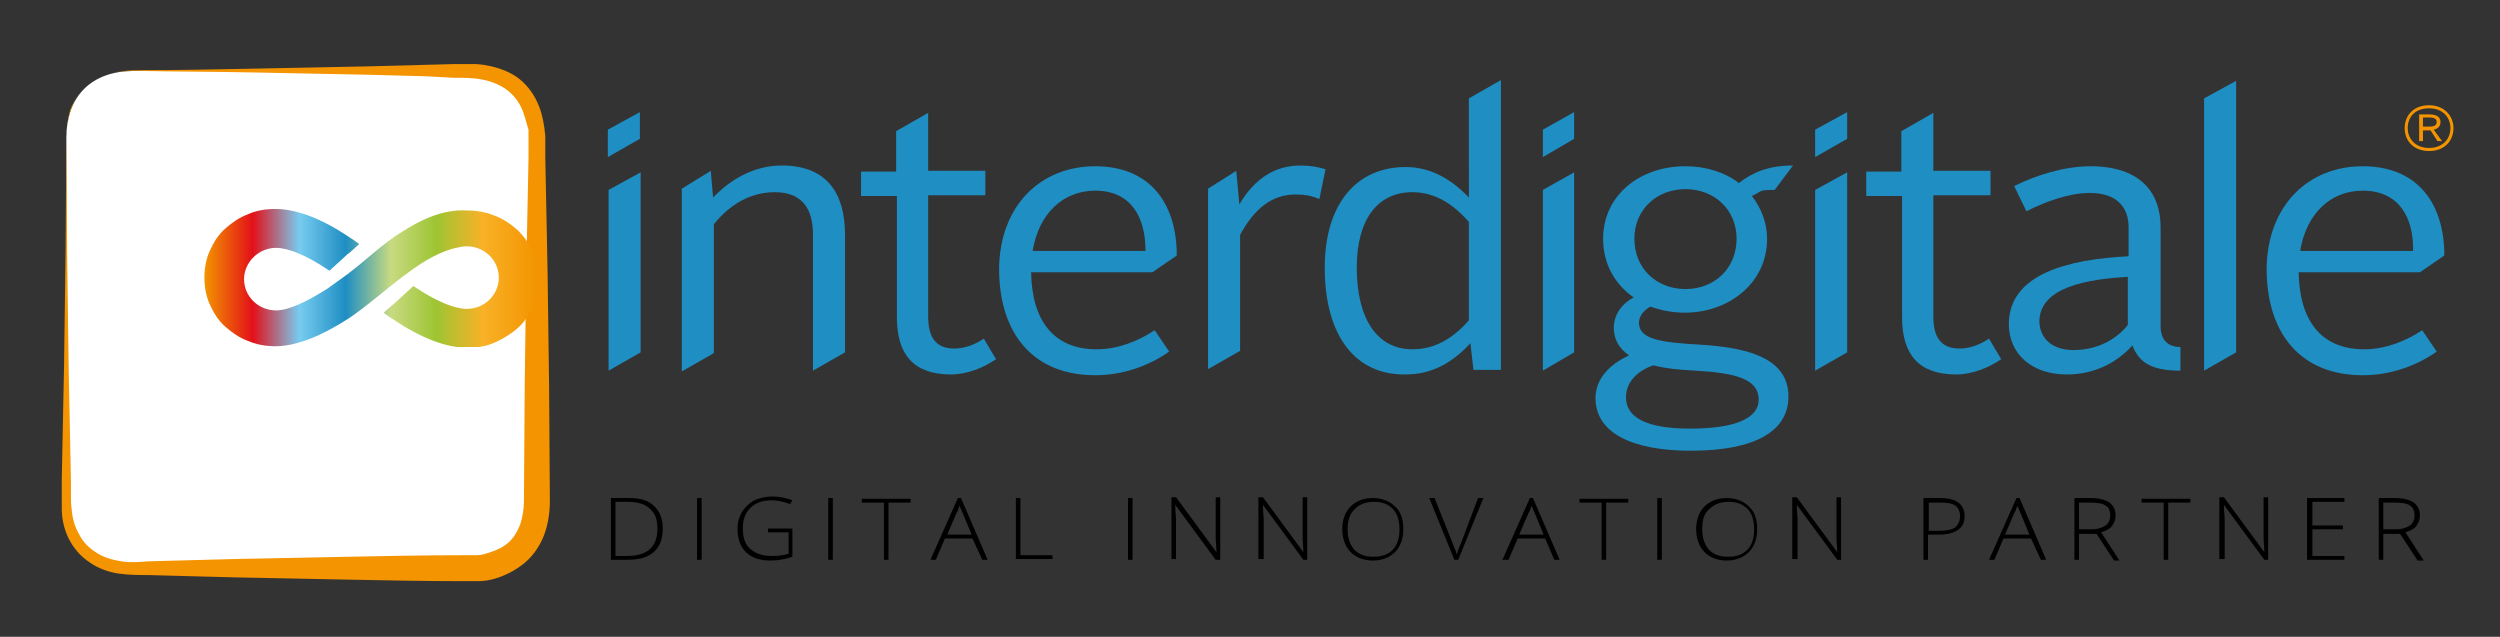 <?xml version="1.0" encoding="utf-8"?>
<!-- Generator: Adobe Illustrator 23.0.1, SVG Export Plug-In . SVG Version: 6.00 Build 0)  -->
<svg version="1.1" id="Livello_1" xmlns="http://www.w3.org/2000/svg" xmlns:xlink="http://www.w3.org/1999/xlink" x="0px" y="0px"
	 viewBox="0 0 327.8 83.5" style="enable-background:new 0 0 327.8 83.5;" xml:space="preserve">
<rect x="0" y="0" width="327.8" height="83.5" fill="#333333" stroke="none"/>
<style type="text/css">
	.st0{clip-path:url(#SVGID_2_);fill:#F39400;}
	.st1{clip-path:url(#SVGID_2_);fill-rule:evenodd;clip-rule:evenodd;fill:#FFFFFF;}
	.st2{clip-path:url(#SVGID_4_);fill:url(#SVGID_5_);}
	.st3{fill:#1E8EC3;}
	.st4{clip-path:url(#SVGID_7_);fill:#1E8EC3;}
</style>
<g>
	<defs>
		<rect id="SVGID_1_" x="8.1" y="8.4" width="313.6" height="67.9"/>
	</defs>
	<clipPath id="SVGID_2_">
		<use xlink:href="#SVGID_1_"  style="overflow:visible;"/>
	</clipPath>
	<path class="st0" d="M318.5,13.8c-2.1,0-3.2,1.4-3.2,3c0,1.6,1.1,3,3.2,3c2.1,0,3.2-1.4,3.2-3C321.7,15.2,320.5,13.8,318.5,13.8
		 M318.5,19.4c-1.8,0-2.8-1.2-2.8-2.6c0-1.5,1-2.6,2.8-2.6c1.8,0,2.8,1.2,2.8,2.6C321.3,18.3,320.2,19.4,318.5,19.4"/>
	<path class="st0" d="M319.1,17c0.6-0.1,0.9-0.5,0.9-1c0-0.3-0.1-0.5-0.3-0.7c-0.3-0.2-0.6-0.3-1.2-0.3h0h-1.3v3.5h0.5v-1.4h0.9
		c0,0,0,0,0.1,0l0.9,1.4h0.6L319.1,17z M317.7,15.4h0.8c0.7,0,1,0.2,1,0.6c0,0.6-0.7,0.6-1,0.6h-0.8V15.4z"/>
	<path class="st1" d="M8.7,18.1c0-5.5,3.3-8.8,8.9-8.8h43.9c5.6,0,8.9,3.3,8.9,8.8v47.7c0,5.5-3.3,8.8-8.9,8.8H17.6
		c-5.6,0-8.9-3.3-8.9-8.8V18.1z"/>
	<path class="st0" d="M8.7,18.1c0-1.2,0.2-2.5,0.6-3.7c0.4-1.2,1.1-2.3,2-3.1c0.9-0.8,2.1-1.4,3.3-1.7c1.2-0.3,2.5-0.4,3.7-0.4
		c5,0,10-0.1,15-0.2l15-0.3l7.5-0.2l3.7-0.1c1.2,0,2.5-0.1,3.9,0.1c1.3,0.2,2.7,0.6,3.9,1.3c1.2,0.7,2.2,1.8,2.9,3.1
		c0.7,1.3,1,2.6,1.2,4c0,0.3,0.1,0.7,0.1,1l0,0.9l0,1.9l0.3,15l0.2,15l0.1,15c0,1.4-0.2,2.9-0.7,4.3c-0.5,1.4-1.4,2.8-2.6,3.8
		c-1.2,1-2.6,1.7-4,2.1c-0.7,0.2-1.4,0.3-2.1,0.3c-0.4,0-0.7,0-1.1,0l-1,0c-5,0-10-0.1-15-0.2c-5-0.1-10-0.2-15-0.3l-7.5-0.2
		l-3.7-0.1c-1.2,0-2.5,0-3.9-0.2c-1.3-0.2-2.7-0.7-3.8-1.5c-1.2-0.8-2.1-1.9-2.7-3.1c-0.6-1.2-0.9-2.6-0.9-3.9c0-0.7,0-1.3,0-1.9
		l0-1.9l0.3-15l0.2-15L8.7,18.1z M8.7,18.1l0.1,15l0.2,15l0.3,15l0,1.9c0,0.6,0,1.2,0.1,1.8c0.1,1.2,0.4,2.3,1,3.3
		c0.5,1,1.3,1.8,2.3,2.4c0.9,0.6,2,0.9,3.2,1.1c1.1,0.2,2.3,0.1,3.6,0l3.7-0.1l7.5-0.2c5-0.1,10-0.2,15-0.3c5-0.1,10-0.2,15-0.2
		l0.9,0c0.3,0,0.5,0,0.8,0c0.5,0,1.1-0.1,1.6-0.3c1-0.3,1.9-0.7,2.6-1.3c0.7-0.6,1.2-1.4,1.6-2.4c0.3-0.9,0.5-2,0.5-3.1l0.1-15
		l0.2-15l0.3-15l0-1.9l0-0.9c0-0.3,0-0.6,0-0.9C69,16.1,68.8,15,68.3,14c-0.5-1-1.2-1.8-2.1-2.4c-0.9-0.6-2-1-3.1-1.2
		c-1.1-0.2-2.3-0.2-3.6-0.2L55.8,10l-7.5-0.2l-15-0.3c-5-0.1-10-0.1-15-0.2c-1.2,0-2.5,0-3.7,0.3c-1.2,0.3-2.4,0.9-3.3,1.7
		c-0.9,0.8-1.6,1.9-2.1,3.1C8.9,15.6,8.7,16.9,8.7,18.1"/>
</g>
<g>
	<defs>
		<path id="SVGID_3_" d="M52.7,30.4c-2.6,1.6-4.8,3.8-7.2,5.6c-0.8,0.6-1.7,1.2-2.5,1.8c-2.8,1.8-5.2,2.9-6.8,2.9
			c-2.3,0-4.2-1.8-4.2-4.1c0-2.2,1.9-4.1,4.2-4.1c1.6,0,4,1,6.7,2.8l0.3,0.2l2.4-2.2c0.1,0,0.6-0.5,1.5-1.3
			c-0.4-0.3-0.8-0.6-1.3-0.9c-3.7-2.5-7-3.7-9.7-3.7c-1.3,0-2.5,0.2-3.6,0.7c-1.1,0.4-2.1,1.1-3,1.9c-0.9,0.8-1.5,1.8-2,2.9
			c-0.5,1.1-0.7,2.3-0.7,3.5c0,1.2,0.2,2.4,0.7,3.5c0.5,1.1,1.1,2.1,2,2.9c0.9,0.8,1.9,1.5,3,1.9c1.2,0.5,2.4,0.7,3.6,0.7
			c2.7,0,6-1.3,9.7-3.7c2.5-1.7,4.7-3.7,7.1-5.5c1.6-1.2,3.3-2.4,5.3-3.2c0.5-0.2,1.1-0.4,1.6-0.5c0.4-0.1,0.9-0.2,1.4-0.2
			c2.3,0,4.2,1.8,4.2,4.1c0,2.3-1.9,4.1-4.2,4.1c-1.6,0-4-1-6.7-2.8l-0.3-0.2l-2.4,2.2c0,0-0.6,0.5-1.5,1.3c0.4,0.3,0.8,0.6,1.3,0.9
			c3.7,2.5,7,3.7,9.7,3.7c1.3,0,2.5-0.2,3.6-0.7c1.1-0.5,2.1-1.1,3-1.9c0.9-0.8,1.5-1.8,2-2.9c0.5-1.1,0.7-2.3,0.7-3.5
			c0-1.2-0.2-2.4-0.7-3.5c-0.5-1.1-1.1-2-2-2.9c-0.9-0.8-1.9-1.5-3-1.9c-1.2-0.5-2.4-0.7-3.6-0.7C58.1,27.4,55.2,28.8,52.7,30.4"/>
	</defs>
	<clipPath id="SVGID_4_">
		<use xlink:href="#SVGID_3_"  style="overflow:visible;"/>
	</clipPath>
	
		<linearGradient id="SVGID_5_" gradientUnits="userSpaceOnUse" x1="-116.888" y1="445.53" x2="-115.888" y2="445.53" gradientTransform="matrix(-43.719 0 0 43.719 -5039.694 -19441.664)">
		<stop  offset="0" style="stop-color:#F39400"/>
		<stop  offset="0.164" style="stop-color:#F9B127"/>
		<stop  offset="0.303" style="stop-color:#9DC532"/>
		<stop  offset="0.44" style="stop-color:#C8DA81"/>
		<stop  offset="0.576" style="stop-color:#1E8EC3"/>
		<stop  offset="0.715" style="stop-color:#77CCF0"/>
		<stop  offset="0.855" style="stop-color:#E31019"/>
		<stop  offset="1" style="stop-color:#F39400"/>
	</linearGradient>
	<rect x="26.8" y="27.4" class="st2" width="43.7" height="18.1"/>
</g>
<polygon class="st3" points="79.8,24.9 84,22.6 84,46.2 79.8,48.6 "/>
<g>
	<defs>
		<rect id="SVGID_6_" x="8.1" y="8.4" width="313.6" height="67.9"/>
	</defs>
	<clipPath id="SVGID_7_">
		<use xlink:href="#SVGID_6_"  style="overflow:visible;"/>
	</clipPath>
	<path class="st4" d="M89.3,24.8l3.9-2.4l0.3,3.5c2.2-2.3,5.3-4.2,9-4.2c5.9,0,8.3,3.6,8.3,9.1v15.4l-4.2,2.4V30.8
		c0-3.4-1.4-5.6-5-5.6c-3.2,0-5.9,1.6-8,4.2v16.9l-4.2,2.4V24.8z"/>
	<path class="st4" d="M117.5,25.7h-4.6v-3.2h4.6v-5.3l4.2-2.4v7.6h7.5v3.2h-7.5v15.9c0,2.7,1,4.2,3.4,4.2c1.4,0,2.7-0.5,3.9-1.3
		l1.6,2.7c-1.6,1.1-3.8,2-5.9,2c-4.9,0-7.1-2.6-7.1-7.5V25.7z"/>
	<path class="st4" d="M143.6,21.8c7.3,0,10.7,5,10.7,11.7l-3.2,2.2h-15.9c0.1,6.4,3,10.1,8.6,10.1c2.8,0,5.5-1.1,7.6-2.5l1.9,2.8
		c-2.7,1.9-6.1,3.1-9.7,3.1c-8,0-12.6-5.3-12.6-14C131.1,27,136.4,21.8,143.6,21.8 M135.4,32.9h14.8c0-4.3-1.8-7.9-6.6-7.9
		C139.4,25,136.2,28,135.4,32.9"/>
	<path class="st4" d="M158.3,24.8l3.8-2.4l0.4,4.4c2-3.4,4.7-5.1,8-5.1c1.3,0,2.4,0.2,3.3,0.5l-0.8,3.9c-0.9-0.4-1.9-0.6-3.1-0.6
		c-3.1,0-5.4,1.8-7.3,5.3v15.2l-4.2,2.4V24.8z"/>
	<path class="st4" d="M173.7,35.1c0-8.4,4.2-13.2,10.6-13.2c3.4,0,6.1,1.7,8.3,4V12.9l4.2-2.4v38h-3.6l-0.4-3.5
		c-2.2,2.4-4.9,4.1-8.5,4.1C177.7,49.2,173.7,44,173.7,35.1 M192.6,42V29.1c-2.1-2.4-4.5-3.9-7.4-3.9c-4.6,0-7.3,3.6-7.3,9.9
		c0,6.6,2.6,10.7,7.3,10.7C188.1,45.8,190.5,44.4,192.6,42"/>
	<polygon class="st4" points="202.3,24.9 206.4,22.6 206.4,46.2 202.3,48.6 	"/>
	<path class="st4" d="M213.6,46.6c-1.3-0.9-2-2.1-2-3.6c0-1.8,1.1-3.2,2.6-4c-2.4-1.7-4-4.3-4-7.7c0-5.6,4.7-9.5,10.8-9.5
		c2.7,0,5.2,0.8,7,2.2c1.8-1.4,3.9-2.3,7.1-2.3l-2.4,3.2c-2.3,0-1.6,0.2-3,0.8c1.2,1.5,2,3.5,2,5.6c0,5.9-5.1,9.7-10.8,9.7
		c-1.6,0-3.1-0.3-4.5-0.8c-0.9,0.5-1.5,1.3-1.5,2.1c0,2.2,2.8,2.6,8.1,2.9c6.7,0.4,11.5,2,11.5,6.8c0,4.5-4.3,7.1-12.8,7.1
		c-8,0-12.5-2.5-12.5-6.9C209.2,49.7,211,47.8,213.6,46.6 M216.8,47.9c-2.1,0.7-3.6,2.2-3.6,4.2c0,2.7,2.8,4.1,8.4,4.1
		c5.8,0,9-1.3,9-3.8c0-2.7-3-3.5-8.3-3.8C220.2,48.5,218.3,48.3,216.8,47.9 M227.7,31.3c0-3.8-2.9-6.5-6.7-6.5
		c-3.8,0-6.7,2.7-6.7,6.5c0,3.9,2.9,6.6,6.7,6.6C224.8,37.9,227.7,35.2,227.7,31.3"/>
	<polygon class="st4" points="238,24.9 242.2,22.6 242.2,46.2 238,48.6 	"/>
	<path class="st4" d="M249.3,25.7h-4.6v-3.2h4.6v-5.3l4.2-2.4v7.6h7.5v3.2h-7.5v15.9c0,2.7,1,4.2,3.4,4.2c1.4,0,2.7-0.5,3.9-1.3
		l1.6,2.7c-1.6,1.1-3.8,2-5.9,2c-4.9,0-7.1-2.6-7.1-7.5V25.7z"/>
	<path class="st4" d="M279.1,33.6v-3.8c0-2.6-1.5-4.5-5.1-4.5c-2.7,0-5.7,1.1-8.3,2.4l-1.6-3.3c2.8-1.4,6.5-2.6,10-2.6
		c6.5,0,9.2,3.4,9.2,8v13c0,1.8,1,2.7,2.6,2.7v3.1c-3.7,0-5.4-1-6.3-3.3c-2,2.2-4.9,3.8-8.6,3.8c-4.6,0-7.6-2.7-7.6-6.6
		C263.4,36,271,34,279.1,33.6 M271.9,45.9c3.2,0,5.7-1.5,7.1-3.3v-6.3c-5.2,0.3-11.6,1.3-11.6,5.9C267.5,44.5,269.2,45.9,271.9,45.9
		"/>
	<polygon class="st4" points="289,12.9 293.2,10.6 293.2,46.2 289,48.6 	"/>
	<path class="st4" d="M309.8,21.8c7.3,0,10.7,5,10.7,11.7l-3.2,2.2h-15.9c0.1,6.4,3,10.1,8.6,10.1c2.8,0,5.5-1.1,7.6-2.5l1.9,2.8
		c-2.7,1.9-6.1,3.1-9.7,3.1c-8,0-12.6-5.3-12.6-14C297.3,27,302.6,21.8,309.8,21.8 M301.6,32.9h14.8c0.1-4.3-1.8-7.9-6.6-7.9
		C305.6,25,302.4,28,301.6,32.9"/>
	<polygon class="st4" points="79.7,17 83.9,14.7 83.9,18.2 79.7,20.6 	"/>
	<polygon class="st4" points="202.3,17 206.4,14.7 206.4,18.2 202.3,20.6 	"/>
	<polygon class="st4" points="238,17 242.2,14.7 242.2,18.2 238,20.6 	"/>
</g>
<g>
	<path d="M86.9,69.3c0,1.4-0.4,2.4-1.2,3.1c-0.8,0.7-1.9,1-3.5,1h-2.1v-8.1h2.4c1.4,0,2.5,0.3,3.2,1C86.5,67,86.9,68,86.9,69.3z
		 M86.2,69.3c0-1.2-0.3-2-1-2.6c-0.6-0.6-1.6-0.9-2.9-0.9h-1.6v7.1h1.5C84.9,72.9,86.2,71.7,86.2,69.3z"/>
	<path d="M91.4,73.4v-8.1H92v8.1H91.4z"/>
	<path d="M100.6,69.3h3.3V73c-0.9,0.3-1.8,0.5-2.9,0.5c-1.4,0-2.5-0.4-3.2-1.1c-0.7-0.7-1.1-1.7-1.1-3.1c0-0.8,0.2-1.5,0.6-2.2
		c0.4-0.6,0.9-1.1,1.6-1.5c0.7-0.3,1.5-0.5,2.4-0.5c1,0,1.8,0.2,2.6,0.5l-0.3,0.5c-0.8-0.3-1.6-0.5-2.4-0.5c-1.2,0-2.1,0.3-2.8,1
		s-1,1.5-1,2.7c0,1.2,0.3,2.1,1,2.7c0.7,0.6,1.6,0.9,2.9,0.9c0.8,0,1.5-0.1,2.1-0.3v-2.8h-2.7V69.3z"/>
	<path d="M108.6,73.4v-8.1h0.6v8.1H108.6z"/>
	<path d="M116.5,73.4h-0.6v-7.5H113v-0.5h6.4v0.5h-2.9V73.4z"/>
	<path d="M127.5,70.6h-3.6l-1.2,2.8H122l3.6-8.1h0.4l3.5,8.1h-0.7L127.5,70.6z M124.2,70.1h3.2l-1.2-2.9c-0.1-0.2-0.2-0.5-0.4-0.9
		c-0.1,0.4-0.2,0.7-0.4,1L124.2,70.1z"/>
	<path d="M133.2,73.4v-8.1h0.6v7.5h4.2v0.5H133.2z"/>
	<path d="M147.9,73.4v-8.1h0.6v8.1H147.9z"/>
	<path d="M160,73.4h-0.6l-5.3-7.2h0c0,0.9,0.1,1.5,0.1,1.9v5.2h-0.6v-8.1h0.6l5.3,7.2h0c0-0.7-0.1-1.3-0.1-1.9v-5.3h0.6V73.4z"/>
	<path d="M171.5,73.4h-0.6l-5.3-7.2h0c0,0.9,0.1,1.5,0.1,1.9v5.2H165v-8.1h0.6l5.3,7.2h0c0-0.7-0.1-1.3-0.1-1.9v-5.3h0.6V73.4z"/>
	<path d="M184,69.4c0,1.3-0.4,2.3-1.1,3c-0.7,0.7-1.7,1.1-2.9,1.1c-1.2,0-2.2-0.4-2.9-1.1c-0.7-0.7-1.1-1.8-1.1-3
		c0-1.3,0.4-2.3,1.1-3c0.7-0.7,1.7-1.1,2.9-1.1c1.2,0,2.2,0.4,2.9,1.1C183.7,67.1,184,68.1,184,69.4z M176.7,69.4
		c0,1.2,0.3,2,0.9,2.7c0.6,0.6,1.4,0.9,2.5,0.9c1.1,0,1.9-0.3,2.5-0.9c0.6-0.6,0.9-1.5,0.9-2.7c0-1.2-0.3-2.1-0.9-2.7
		c-0.6-0.6-1.4-0.9-2.4-0.9c-1.1,0-1.9,0.3-2.5,0.9C177,67.3,176.7,68.2,176.7,69.4z"/>
	<path d="M193.8,65.3h0.7l-3.3,8.1h-0.5l-3.3-8.1h0.7l2.2,5.5c0.3,0.8,0.6,1.4,0.7,1.9c0.1-0.3,0.2-0.7,0.5-1.3L193.8,65.3z"/>
	<path d="M202.6,70.6H199l-1.2,2.8H197l3.6-8.1h0.4l3.5,8.1h-0.7L202.6,70.6z M199.2,70.1h3.2l-1.2-2.9c-0.1-0.2-0.2-0.5-0.4-0.9
		c-0.1,0.4-0.2,0.7-0.4,1L199.2,70.1z"/>
	<path d="M210.6,73.4H210v-7.5h-2.9v-0.5h6.4v0.5h-2.9V73.4z"/>
	<path d="M217.3,73.4v-8.1h0.6v8.1H217.3z"/>
	<path d="M230.4,69.4c0,1.3-0.4,2.3-1.1,3c-0.7,0.7-1.7,1.1-2.9,1.1c-1.2,0-2.2-0.4-2.9-1.1c-0.7-0.7-1.1-1.8-1.1-3
		c0-1.3,0.4-2.3,1.1-3c0.7-0.7,1.7-1.1,2.9-1.1c1.2,0,2.2,0.4,2.9,1.1C230.1,67.1,230.4,68.1,230.4,69.4z M223.2,69.4
		c0,1.2,0.3,2,0.9,2.7c0.6,0.6,1.4,0.9,2.5,0.9c1.1,0,1.9-0.3,2.5-0.9c0.6-0.6,0.9-1.5,0.9-2.7c0-1.2-0.3-2.1-0.9-2.7
		c-0.6-0.6-1.4-0.9-2.4-0.9c-1.1,0-1.9,0.3-2.5,0.9C223.4,67.3,223.2,68.2,223.2,69.4z"/>
	<path d="M241.5,73.4h-0.6l-5.3-7.2h0c0,0.9,0.1,1.5,0.1,1.9v5.2H235v-8.1h0.6l5.3,7.2h0c0-0.7-0.1-1.3-0.1-1.9v-5.3h0.6V73.4z"/>
	<path d="M257.6,67.7c0,0.8-0.3,1.4-0.9,1.8s-1.4,0.6-2.5,0.6h-1.4v3.3h-0.6v-8.1h2.2C256.5,65.3,257.6,66.1,257.6,67.7z
		 M252.9,69.6h1.2c1,0,1.7-0.1,2.2-0.4c0.4-0.3,0.7-0.8,0.7-1.5c0-0.6-0.2-1.1-0.6-1.4s-1.1-0.4-2-0.4h-1.5V69.6z"/>
	<path d="M266.3,70.6h-3.6l-1.2,2.8h-0.7l3.6-8.1h0.4l3.5,8.1h-0.7L266.3,70.6z M262.9,70.1h3.2l-1.2-2.9c-0.1-0.2-0.2-0.5-0.4-0.9
		c-0.1,0.4-0.2,0.7-0.4,1L262.9,70.1z"/>
	<path d="M272.6,69.9v3.5H272v-8.1h2.1c1.1,0,1.9,0.2,2.5,0.6c0.5,0.4,0.8,0.9,0.8,1.7c0,0.5-0.2,1-0.5,1.4
		c-0.3,0.4-0.8,0.6-1.4,0.8l2.4,3.7h-0.7l-2.3-3.5H272.6z M272.6,69.4h1.7c0.8,0,1.3-0.2,1.8-0.5c0.4-0.3,0.6-0.8,0.6-1.3
		c0-0.6-0.2-1.1-0.6-1.3c-0.4-0.3-1.1-0.4-2-0.4h-1.5V69.4z"/>
	<path d="M284.3,73.4h-0.6v-7.5h-2.9v-0.5h6.4v0.5h-2.9V73.4z"/>
	<path d="M297.5,73.4h-0.6l-5.3-7.2h0c0,0.9,0.1,1.5,0.1,1.9v5.2H291v-8.1h0.6l5.3,7.2h0c0-0.7-0.1-1.3-0.1-1.9v-5.3h0.6V73.4z"/>
	<path d="M307.4,73.4h-4.9v-8.1h4.9v0.5h-4.2v3.1h4v0.5h-4v3.5h4.2V73.4z"/>
	<path d="M312.5,69.9v3.5h-0.6v-8.1h2.1c1.1,0,1.9,0.2,2.5,0.6c0.5,0.4,0.8,0.9,0.8,1.7c0,0.5-0.2,1-0.5,1.4
		c-0.3,0.4-0.8,0.6-1.4,0.8l2.4,3.7H317l-2.3-3.5H312.5z M312.5,69.4h1.7c0.8,0,1.3-0.2,1.8-0.5c0.4-0.3,0.6-0.8,0.6-1.3
		c0-0.6-0.2-1.1-0.6-1.3c-0.4-0.3-1.1-0.4-2-0.4h-1.5V69.4z"/>
</g>
</svg>
